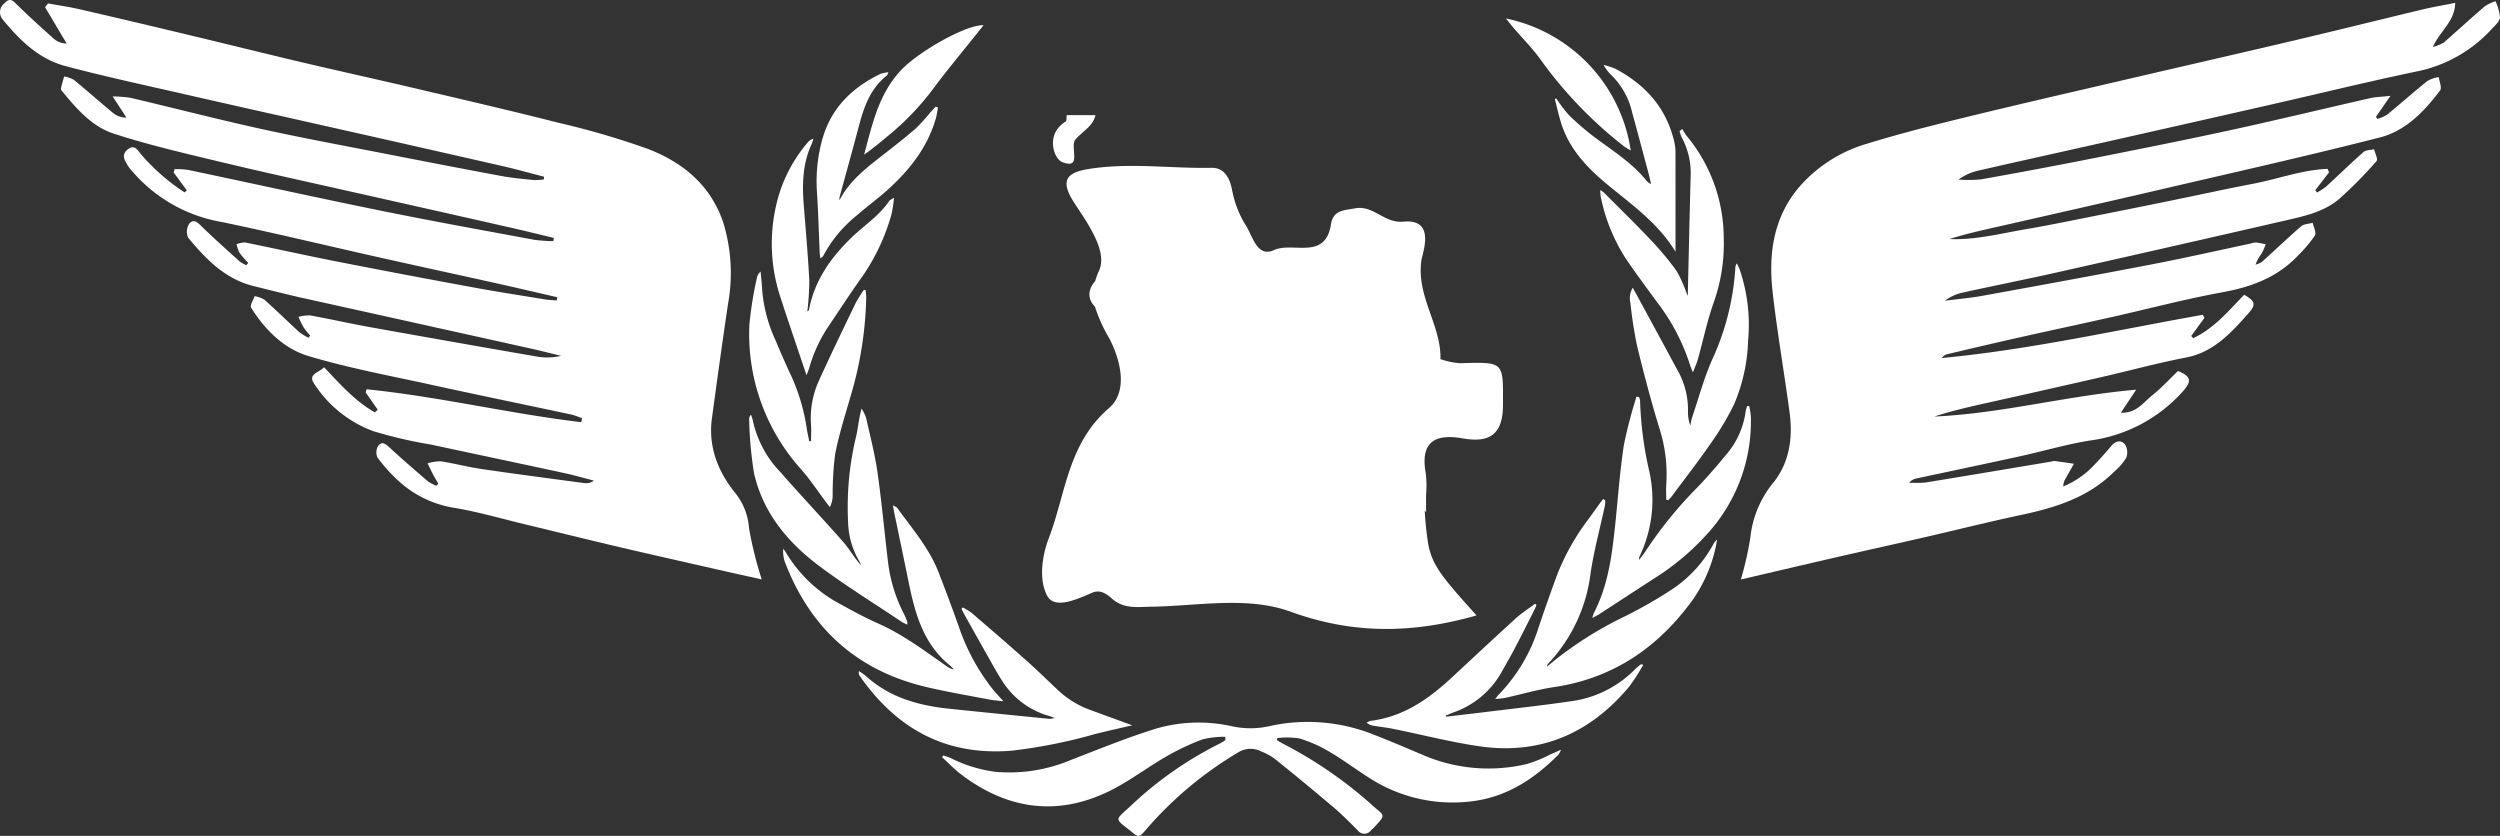 <svg xmlns="http://www.w3.org/2000/svg" width="385.385" height="128.853" viewBox="0 0 385.385 128.853"><rect x="0" y="0" width="385.385" height="128.853" fill="#333333" stroke="none"/><defs><style>.a{fill:#fff;}</style></defs><path class="a" d="M67.573,74.551c-.255-.435-.526-.862-.761-1.308-.315-.6-.6-1.212-.9-1.819a6.82,6.82,0,0,1,2.026-.311c2.116.325,4.2.88,6.315,1.19,5.286.774,10.584,1.468,15.88,2.174a1.887,1.887,0,0,0,1.411-.393c-1.52-.389-3.028-.829-4.561-1.16-6.838-1.478-13.684-2.915-20.523-4.387a68.67,68.67,0,0,1-9-2.1,18.513,18.513,0,0,1-9.053-7.319c-.991-1.481.8-1.681,1.553-2.506,2.458,2.6,4.776,5.227,7.823,6.956l.448-.4L56.377,60.49l.132-.48c11.1,1.114,22.013,3.758,33.092,5.07l.134-.6a13.1,13.1,0,0,0-1.6-.562c-7.293-1.558-14.6-3.058-21.882-4.653-6.256-1.369-12.578-2.545-18.7-4.378-3.8-1.137-6.7-4.038-8.842-7.458-.215-.343.336-1.167.533-1.769a4.314,4.314,0,0,1,1.5.524C42.561,47.8,44.3,49.52,46.1,51.165a9.1,9.1,0,0,0,1.448.9l.28-.334a11.516,11.516,0,0,1-.983-1.2c-.332-.532-.575-1.12-.856-1.683a6.273,6.273,0,0,1,1.84-.223c3.115.564,6.206,1.265,9.323,1.826q12.8,2.3,25.61,4.514a9.264,9.264,0,0,0,3.73-.107c-1.547-.376-3.087-.778-4.641-1.123Q64.2,49.819,46.557,45.913c-2.492-.555-4.964-1.2-7.443-1.806-4.407-1.081-7.369-4.163-10.11-7.471a2.247,2.247,0,0,1,.162-2.141c.723-.868,1.372-.129,2.019.5,1.868,1.816,3.813,3.554,5.747,5.3a5.427,5.427,0,0,0,1.035.589l.3-.362a14.893,14.893,0,0,1-1.329-1.532,5.564,5.564,0,0,1-.472-1.335,3.576,3.576,0,0,1,1.32-.278c4.684.946,9.347,2,14.035,2.916q10.711,2.1,21.447,4.067c3.551.655,7.122,1.2,10.686,1.785.615.1,1.243.119,1.866.174l.085-.5c-3.158-.724-6.312-1.466-9.474-2.17-6.019-1.339-12.046-2.64-18.063-3.99-8.076-1.811-16.122-3.763-24.225-5.444a23.342,23.342,0,0,1-13.714-7.763,6.854,6.854,0,0,1-.722-.914c-.475-.814-1.061-1.662-.03-2.49,1.108-.889,1.547.147,2.095.776a31.677,31.677,0,0,0,6.675,5.827l.354-.3-2.038-2.772.158-.506a13.43,13.43,0,0,1,2.082.118c9.9,2.086,19.773,4.266,29.683,6.283,7.89,1.606,15.817,3.033,23.733,4.5a24.11,24.11,0,0,0,2.884.2l.064-.5c-2.326-.555-4.646-1.132-6.978-1.66Q66.129,32.237,53.86,29.488c-6.773-1.529-13.56-3.007-20.31-4.633-5.383-1.3-10.8-2.551-16.05-4.266-3.25-1.061-5.607-3.7-7.765-6.349-.139-.171-.375-.391-.346-.547.119-.644.323-1.273.5-1.907a4.684,4.684,0,0,1,1.49.519c2.06,1.683,4.047,3.455,6.1,5.149a3.24,3.24,0,0,0,2.011.674l-2.12-3.263a19.727,19.727,0,0,1,2.773.218c6.71,1.583,13.388,3.31,20.12,4.794,6.365,1.4,12.78,2.58,19.179,3.831,5.967,1.167,11.937,2.325,17.915,3.436,1.628.3,3.289.445,4.94.612a9.063,9.063,0,0,0,1.538-.1l.039-.41c-2.109-.545-4.206-1.14-6.328-1.625Q63.476,22.411,49.4,19.25c-6.945-1.569-13.9-3.112-20.835-4.7-6.188-1.418-12.4-2.742-18.533-4.382C5.986,9.083,3.04,6.2.441,3.03A1.731,1.731,0,0,1,.688.5c.683-.7,1.052-.646,1.736.03C4.318,2.4,6.3,4.19,8.283,5.963a3.153,3.153,0,0,0,1.993.75l-3.329-5.6L7.408.526c1.688.31,3.391.556,5.062.943Q21.437,3.543,30.384,5.7C35.758,6.984,41.118,8.327,46.5,9.592c5.915,1.392,11.851,2.7,17.767,4.09,7.309,1.719,14.626,3.411,21.9,5.261a123.332,123.332,0,0,1,13.657,3.994c5.4,2.06,9.71,5.578,11.657,11.335a26.606,26.606,0,0,1,.738,12.64c-.868,5.85-1.68,11.709-2.472,17.57-.592,4.377.91,8.179,3.586,11.508a9.648,9.648,0,0,1,2.125,5.37,57.32,57.32,0,0,0,1.966,7.961c-2.277-.509-4.461-.989-6.641-1.485-5.118-1.164-10.24-2.311-15.349-3.511-4.827-1.134-9.64-2.33-14.46-3.489-3.645-.877-7.261-1.936-10.95-2.551a16.475,16.475,0,0,1-8.661-4.215,24.826,24.826,0,0,1-3.179-3.552,1.933,1.933,0,0,1,.12-1.782c.569-.791,1.162-.288,1.761.264,1.917,1.768,3.891,3.476,5.871,5.173a6.964,6.964,0,0,0,1.329.716Z" transform="translate(0 0)"/><path class="a" d="M611.777.6c-.056,2.9-2.32,4.269-3.445,6.8a7,7,0,0,0,1.656-.662c2.134-1.854,4.211-3.773,6.355-5.615a6.856,6.856,0,0,1,1.645-.781,7.709,7.709,0,0,1,.689,2.5c-.038.6-.726,1.211-1.217,1.73a21.338,21.338,0,0,1-11.454,6.569c-7.407,1.533-14.756,3.348-22.133,5.026q-13.253,3.016-26.512,6c-6.416,1.446-12.84,2.857-19.25,4.326a8.367,8.367,0,0,0-2.9,1.346,20.084,20.084,0,0,0,3.457-.029q8.495-1.508,16.96-3.184c7.2-1.428,14.409-2.861,21.586-4.422s14.313-3.29,21.473-4.917c.855-.194,1.753-.2,3.109-.353l-2.231,3.224.189.329a5.809,5.809,0,0,0,1.508-.637c2.1-1.718,4.131-3.526,6.247-5.226a5.388,5.388,0,0,1,1.736-.581c.085.7.506,1.654.2,2.061-2.433,3.234-5.318,6.233-9.276,7.243-11.4,2.909-22.884,5.478-34.344,8.147-7.842,1.826-15.7,3.6-23.549,5.385-2.831.643-5.672,1.244-8.464,2.131,3.982.171,7.807-.841,11.67-1.5,3.941-.671,7.856-1.492,11.779-2.269q5.8-1.15,11.6-2.344c3.919-.8,7.826-1.662,11.755-2.41,3.831-.73,7.555-2.142,11.481-2.3l.234.531L590.2,29.489l.287.34a10.173,10.173,0,0,0,1.407-.922c1.923-1.76,3.785-3.588,5.741-5.308.381-.335,1.085-.3,1.639-.438.145.625.627,1.553.38,1.827a67.129,67.129,0,0,1-5.682,5.767c-2.4,2.092-5.493,2.732-8.5,3.423q-17.546,4.036-35.113,7.98c-4.819,1.082-9.666,2.04-14.492,3.1a7.3,7.3,0,0,0-2.779,1.264c1.971-.256,3.957-.426,5.91-.781,8.747-1.59,17.494-3.19,26.223-4.873,5.019-.968,10.005-2.1,15.006-3.162a2.965,2.965,0,0,1,.813-.165c.508.044,1.008.173,1.512.267a9.651,9.651,0,0,1-.616,1.447,5.373,5.373,0,0,0-.934,1.7,3.424,3.424,0,0,0,.987-.429c2.018-1.818,3.977-3.7,6.032-5.477.432-.373,1.186-.372,1.791-.543.133.665.593,1.53.333,1.956a19.679,19.679,0,0,1-2.543,3.026c-3.165,3.392-7.181,4.9-11.684,5.72-5.7,1.039-11.309,2.529-16.964,3.8-4.845,1.088-9.7,2.122-14.548,3.21-3.664.823-7.319,1.687-10.974,2.549a1.419,1.419,0,0,0-.8.584c13.568-1.288,26.853-4.293,40.235-6.665l.254.467-2.039,2.8.315.334c3.2-1.5,5.448-4.206,7.847-6.69,1.645.955,1.908,1.46.69,2.825-2.678,3-5.346,6.026-9.675,6.856s-8.6,2-12.9,2.985q-8.364,1.917-16.74,3.778c-3.055.684-6.118,1.338-9.128,2.329,10.333-.46,20.386-3.207,31.114-4.143l-2.369,3.55c2.435.1,3.471-1.6,4.8-2.648,1.422-1.129,2.66-2.49,4.009-3.779,1.991.82,2.2,1.535.735,3.156A23.27,23.27,0,0,1,555.6,68.049c-3.66.564-7.238,1.645-10.865,2.439-5.312,1.163-10.634,2.275-15.952,3.416a2,2,0,0,0-1.182.655,15.882,15.882,0,0,0,2.508-.018c6.471-1.049,12.935-2.145,19.4-3.227A1.813,1.813,0,0,1,550,71.22c1,.131,2,.285,3,.431-.444.786-.893,1.57-1.328,2.361a2.2,2.2,0,0,0-.317,1.134,13.445,13.445,0,0,0,4.874-3.422c.891-.913,1.734-1.875,2.561-2.847.679-.8,1.535-.93,2.115-.163a2.315,2.315,0,0,1,.149,2.025,8.946,8.946,0,0,1-1.842,2.122c-3.963,3.971-9.024,5.551-14.335,6.675-4.92,1.043-9.8,2.273-14.7,3.4-4.469,1.027-8.948,2.011-13.417,3.038-4.991,1.147-9.978,2.32-15.108,3.515a50.333,50.333,0,0,0,1.465-6.439,15.97,15.97,0,0,1,3.65-8.617c2.358-3,2.921-6.793,2.413-10.6-.832-6.241-1.929-12.45-2.631-18.7-.653-5.821.111-11.433,4.084-16.128a21.975,21.975,0,0,1,10.53-6.71c5-1.544,10.089-2.826,15.177-4.068,8.107-1.98,16.244-3.842,24.372-5.737,8.709-2.031,17.429-4.016,26.134-6.068,6.609-1.559,13.2-3.2,19.8-4.782C608.233,1.254,609.853.987,611.777.6Z" transform="translate(-233.296 -0.159)"/><g transform="translate(115.482 2.85)"><path class="a" d="M315.125,210.32a14.092,14.092,0,0,0-3.451.388,37.284,37.284,0,0,0-5.61,2.641c-3.089,1.775-5.946,4.007-9.151,5.515-8.036,3.783-15.617,2.512-22.589-2.819-1.008-.77-1.888-1.709-2.827-2.57l.167-.289c.426.156.867.277,1.274.472a21.2,21.2,0,0,0,6.891,2.075,24.539,24.539,0,0,0,11.619-1.883c4.4-1.693,8.778-3.492,13.282-4.863a23.488,23.488,0,0,1,11.506-.276,13.417,13.417,0,0,0,5.863-.066,27.283,27.283,0,0,1,15.971,1.362c2.649,1.021,5.254,2.152,7.871,3.255a25.52,25.52,0,0,0,15.745,1.241,21.334,21.334,0,0,0,3.562-1.457c.474-.2.94-.418,1.647-.733a3.576,3.576,0,0,1-.358.72c-3.668,3.7-7.88,6.5-13.143,7.2a23.672,23.672,0,0,1-16.2-3.672c-2.035-1.293-3.97-2.751-6.047-3.967a20.587,20.587,0,0,0-4.586-2.022,12.568,12.568,0,0,0-3.385-.057l-.089.313c.312.184.616.387.939.549a65.712,65.712,0,0,1,13.984,9.677c1.663,1.468,1.967,1.229.046,3.255-.136.143-.3.263-.434.407a1.254,1.254,0,0,1-2.046.036c-1.2-1.183-2.377-2.4-3.66-3.489q-4.532-3.845-9.168-7.566a9.615,9.615,0,0,0-2.084-1.131,3.594,3.594,0,0,0-3.624.221,57.064,57.064,0,0,0-14.2,11.948c-.939,1.076-1.034,1.137-2.137.232-2.613-2.143-2.727-1.613-.149-3.985a56.693,56.693,0,0,1,13.676-9.586,7.615,7.615,0,0,0,.771-.446.844.844,0,0,0,.171-.217Z" transform="translate(-241.745 -99.591)"/><path class="a" d="M430.869,174.625c.3-.371.425-.555.58-.707a26,26,0,0,0,6.165-10.5c.939-2.748,1.891-5.493,2.913-8.211a35.793,35.793,0,0,1,4.741-8.332c.524-.723,1.04-1.45,1.563-2.173.222-.306.449-.607.673-.91l.328.216a5.18,5.18,0,0,1-.049.813c-.742,3.448-1.673,6.868-2.2,10.347a24.625,24.625,0,0,1-6.557,14.023.509.509,0,0,0-.134.425q.539-.451,1.077-.9a56.835,56.835,0,0,1,10.628-6.7,69.853,69.853,0,0,0,7.559-4.309,19.574,19.574,0,0,0,6.457-7.147,1.4,1.4,0,0,1,.465-.487,22.618,22.618,0,0,1-3.589,9.03c-5.325,7.453-12.3,12.314-21.533,13.688-2.569.382-5.085,1.121-7.629,1.68A14.522,14.522,0,0,1,430.869,174.625Z" transform="translate(-315.863 -69.723)"/><path class="a" d="M259.642,175.825c-.815-.1-1.584-.157-2.337-.3-3.211-.619-6.44-1.163-9.619-1.919-10.657-2.536-17.833-9.061-21.729-19.246a5.013,5.013,0,0,1-.257-2.053,6.166,6.166,0,0,1,.385.532,21.5,21.5,0,0,0,8.543,8.075c1.88,1.035,3.774,2.06,5.734,2.929,3.813,1.692,7.108,4.185,10.494,6.546a2.682,2.682,0,0,0,1.129.523,4.636,4.636,0,0,0-.5-.545c-4.188-3.325-5.477-8.086-6.474-13-.688-3.39-1.4-6.774-2.107-10.162-.1-.46-.179-.923-.308-1.6.369.217.576.272.672.406,2.315,3.212,4.951,6.222,6.4,9.984,1.067,2.772,2.12,5.551,3.107,8.351a32.338,32.338,0,0,0,5.162,9.542C258.442,174.522,259.006,175.106,259.642,175.825Z" transform="translate(-220.442 -70.566)"/><path class="a" d="M466.078,139.469c.4-.552.743-.959,1.023-1.4a63.976,63.976,0,0,1,8-9.83c1.664-1.743,3.245-3.574,4.761-5.447a12.654,12.654,0,0,0,2.644-6.323,4.09,4.09,0,0,1,.235-.71l.3-.013a11.324,11.324,0,0,1,.259,1.649,25.767,25.767,0,0,1-7.179,18.558,38.123,38.123,0,0,1-7.2,6.036c-3.027,1.954-6.039,3.93-9.061,5.891-.265.172-.555.3-1,.547a5.57,5.57,0,0,1,.246-.795c2.177-4.2,2.767-8.783,3.259-13.389.442-4.14.721-8.3,1.346-12.415a70.7,70.7,0,0,1,1.957-7.518l.369.044a1.912,1.912,0,0,1,.184.565,55.3,55.3,0,0,0,1.441,10.99,20.191,20.191,0,0,1-1.575,13.135A1.822,1.822,0,0,0,466.078,139.469Z" transform="translate(-328.878 -56.009)"/><path class="a" d="M240.263,151.056a7.431,7.431,0,0,1-.814-.4c-4.307-2.892-8.74-5.617-12.878-8.732-4.821-3.629-8.594-8.218-9.947-14.263a59.883,59.883,0,0,1-.743-8.362.753.753,0,0,1,.294-.587,6.294,6.294,0,0,1,.272.851,16.354,16.354,0,0,0,4.224,7.944c3.2,3.656,6.542,7.185,9.747,10.837.967,1.1,1.675,2.432,2.713,3.548a3.81,3.81,0,0,0-.265-.618,12.338,12.338,0,0,1-1.732-6.025,46.418,46.418,0,0,1,1.274-13.369c.287-1.318.388-2.675.807-4.133a6.988,6.988,0,0,1,.705,1.458c.627,2.8,1.348,5.592,1.753,8.427.653,4.577,1.063,9.188,1.618,13.779a23.455,23.455,0,0,0,2.463,8.007c.2.38.347.784.505,1.182A1.809,1.809,0,0,1,240.263,151.056Z" transform="translate(-215.879 -57.611)"/><path class="a" d="M406.077,191.394c2.36-.28,4.72-.55,7.078-.841,4.035-.5,8.078-.938,12.1-1.533a16.936,16.936,0,0,0,9.943-4.934,9.541,9.541,0,0,1,.827-.71c.068-.055.165-.074.445.024a31.383,31.383,0,0,1-2.163,3.347c-6,7.181-13.632,10.554-23,9.22-4.5-.642-8.932-1.8-13.4-2.7-.97-.2-1.958-.3-2.935-.463a2.327,2.327,0,0,1-1.15-.485,2.337,2.337,0,0,1,.63-.287c5.01-.62,8.9-3.331,12.469-6.647,3.3-3.061,6.579-6.137,9.908-9.16.916-.832,1.98-1.5,2.977-2.246l.2.178c-.1.249-.187.508-.308.747-1.014,2-2.016,4.008-3.058,5.994-.674,1.285-1.419,2.534-2.117,3.807a13.629,13.629,0,0,1-7.439,6.074c-.356.139-.7.3-1.055.446Z" transform="translate(-298.635 -83.762)"/><path class="a" d="M289.64,193.208c-1.922.45-3.818.869-5.7,1.341a81.1,81.1,0,0,1-12.805,2.566c-10.163.863-17.794-3.332-23.5-11.51a.953.953,0,0,1-.122-.749,10.477,10.477,0,0,1,1.067.756c3.6,3.264,7.991,4.527,12.678,5.023,5.128.541,10.26,1.045,15.391,1.558a2.464,2.464,0,0,0,1.018-.113c-.258-.1-.51-.213-.773-.292a12.578,12.578,0,0,1-7.15-5.19c-.96-1.46-1.785-3.01-2.65-4.531-1.11-1.951-2.2-3.915-3.295-5.875-.17-.3-.319-.619-.478-.929l.188-.227a9.564,9.564,0,0,1,1.35.828c2.833,2.435,5.662,4.873,8.453,7.355,1.655,1.472,3.241,3.023,4.85,4.546a14.442,14.442,0,0,0,5.035,3.089Z" transform="translate(-230.581 -84.251)"/><path class="a" d="M225.434,104.369c0-.823.043-1.649-.008-2.468a14.031,14.031,0,0,1,1.191-6.77c1.83-4.025,3.758-8.007,5.677-11.991a21.821,21.821,0,0,1,1.283-2.065l.285.072c.025.406.076.812.072,1.218a57.189,57.189,0,0,1-2.461,15.3c-.841,2.913-1.765,5.82-2.334,8.79a48.215,48.215,0,0,0-.375,6.421,4.108,4.108,0,0,1-.427,1.694c-.187-.239-.379-.474-.561-.716-1.268-1.686-2.44-3.456-3.818-5.046a31.129,31.129,0,0,1-8.032-22.367,57.283,57.283,0,0,1,1.161-7.225,1.572,1.572,0,0,1,.569-.946c.078.9.19,1.8.227,2.7a23.2,23.2,0,0,0,2.119,8c.789,1.886,1.61,3.761,2.481,5.61a30.628,30.628,0,0,1,2.315,8.063c.1.6.238,1.191.358,1.787Z" transform="translate(-215.886 -39.249)"/><path class="a" d="M475.3,112.348c0-.831-.057-1.667.011-2.493a23.151,23.151,0,0,0-1.12-8.681c-1.248-4.135-2.364-8.315-3.378-12.513a66.106,66.106,0,0,1-1.036-6.649,3.06,3.06,0,0,1,.37-2.361c1.43,2.637,2.822,5.2,4.213,7.769.972,1.793,1.937,3.589,2.912,5.381a12.215,12.215,0,0,1,1.374,5.92A6.576,6.576,0,0,0,479,100.9c.1-.451.17-.915.318-1.351.989-2.933,1.8-5.947,3.041-8.77a39.463,39.463,0,0,0,3.591-14.216,1.079,1.079,0,0,1,.245-.663c.135.293.289.578.4.879a26.438,26.438,0,0,1,1.321,11.035,26.976,26.976,0,0,1-2.162,9.817,42.978,42.978,0,0,1-3.7,6.168c-1.875,2.719-3.91,5.327-5.881,7.979-.167.225-.375.419-.564.627Z" transform="translate(-333.922 -38.15)"/><path class="a" d="M461.17,46.572a5.63,5.63,0,0,1,.568.408c2.352,2.363,4.745,4.688,7.033,7.112a44.583,44.583,0,0,1,4.182,4.994,20.357,20.357,0,0,1,1.658,3.825c.019-.159.046-.3.049-.436.146-6.08.272-12.159.441-18.238a11.509,11.509,0,0,0-1.394-5.8,6.042,6.042,0,0,1-.321-.955l.418-.328a9.115,9.115,0,0,0,.673,1.066,24.756,24.756,0,0,1,5.717,15.7,27.178,27.178,0,0,1-1.553,10.011c-1,2.819-1.609,5.779-2.414,8.67-.174.624-.453,1.218-.783,2.085-.218-.554-.364-.859-.459-1.178a31.651,31.651,0,0,0-5.029-9.6c-1.677-2.293-3.38-4.571-4.964-6.927a27.723,27.723,0,0,1-3.767-9.413A6.921,6.921,0,0,1,461.17,46.572Z" transform="translate(-329.955 -20.128)"/><path class="a" d="M227.765,76.443c-1.376-4.106-2.76-8.127-4.071-12.172a26.338,26.338,0,0,1-.159-15.734,22.612,22.612,0,0,1,4.441-8.019,1.615,1.615,0,0,1,.843-.542,4.989,4.989,0,0,1-.219.715c-1.439,3.037-1.524,6.249-1.264,9.513.31,3.883.656,7.765.856,11.655a39.829,39.829,0,0,1-.309,4.75c.142-.121.239-.163.25-.22.849-4.516,3.347-8.068,6.572-11.182,1.943-1.876,4.271-3.356,5.819-5.643.095-.14.293-.209.718-.5a17.766,17.766,0,0,1-.373,2.544,31.959,31.959,0,0,1-4.3,9.31c-1.782,2.5-3.477,5.07-5.182,7.627a22.505,22.505,0,0,0-3.156,6.585C228.109,75.6,227.912,76.038,227.765,76.443Z" transform="translate(-218.917 -21.441)"/><path class="a" d="M466.656,47.508c-2.7-4.467-6.8-7.291-10.6-10.446-3.048-2.529-5.75-5.392-7-9.295-.4-1.246-.675-2.532-1.008-3.8l.235-.1a20.394,20.394,0,0,0,2.006,2.642,42.939,42.939,0,0,0,4.282,3.63c2.714,2,5.563,3.821,7.689,6.509a3.318,3.318,0,0,0,.626.431c-.144-.629-.231-1.074-.348-1.511-.852-3.187-1.7-6.376-2.571-9.556a11.7,11.7,0,0,0-3.182-5.723,6.039,6.039,0,0,1-1.211-1.591,11.409,11.409,0,0,1,1.854.619c4.629,2.458,7.848,6.068,9.045,11.28a7.157,7.157,0,0,1,.178,1.573C466.661,37.216,466.656,42.266,466.656,47.508Z" transform="translate(-323.85 -11.544)"/><path class="a" d="M246.409,20.809c-.154.3-.183.441-.271.511-2.467,1.965-3.489,4.722-4.259,7.639-.968,3.668-1.991,7.321-2.987,10.981a1.527,1.527,0,0,0-.045.6c1.6-3.113,4.324-5.11,6.972-7.185,1.639-1.284,3.286-2.564,4.853-3.933A26.837,26.837,0,0,0,252.854,27c.271-.3.556-.593.834-.889l.332.135a16.083,16.083,0,0,1-.3,1.633c-1.268,4.446-4,7.929-7.351,10.972-1.539,1.4-3.242,2.617-4.8,3.993a20.056,20.056,0,0,0-5.228,6.282c-.058.123-.218.2-.442.393-.046-.385-.091-.631-.1-.878-.14-3.134-.222-6.273-.426-9.4a23.973,23.973,0,0,1,.875-8.242c1.356-4.709,4.578-7.846,8.912-9.93A5.838,5.838,0,0,1,246.409,20.809Z" transform="translate(-224.92 -12.527)"/><path class="a" d="M433.981,5.327a24.421,24.421,0,0,1,19.231,20.346,10.539,10.539,0,0,1-1.036-.639,64.814,64.814,0,0,1-12.707-13.158c-1.3-1.854-2.935-3.476-4.413-5.208C434.743,6.3,434.452,5.915,433.981,5.327Z" transform="translate(-317.31 -5.327)"/><path class="a" d="M267.432,7.265c-.295.372-.495.626-.7.879-2.363,2.967-4.808,5.873-7.066,8.917a41.4,41.4,0,0,1-6.9,7.208c-1.212,1.006-2.421,2.016-3.748,2.942,1.259-4.659,2.235-9.385,5.738-13.065C257.5,11.264,264.8,7.137,267.432,7.265Z" transform="translate(-231.291 -6.227)"/></g><g transform="translate(160.637 17.748)"><path class="a" d="M304.876,40.431c3.167,1.2,1.051-2.424,2.046-3.55,1.066-1.2,2.668-1.951,3.058-3.7h-4.432c-.049.338.023.871-.162.983C302.212,36.085,303.536,39.925,304.876,40.431Z" transform="translate(-301.749 -33.177)"/><path class="a" d="M364.69,78.229a12.017,12.017,0,0,1-2.98-.631v.052l-.113-.079c.034.007.079.022.109.03.142-5.213-3.716-9.615-2.943-15.173.169-1.231,2.286-6.5-2.769-6.02-2.961.281-4.594-2.571-7.427-2.057-1.7.308-3.4.27-3.734,2.443-.867,5.656-5.889,2.657-8.8,4-2.649,1.22-3.287-2.3-4.413-3.941a15.811,15.811,0,0,1-2.068-5.513c-.409-1.872-1.287-3.272-3.149-3.231-6.245.12-12.5-.818-18.735.15-3.431.529-4.8,1.621-2.364,5.322,2.034,3.1,5.13,7.42,3.779,10.362a10.441,10.441,0,0,0-.592,1.618c-1.992,2.264-.05,3.931-.05,3.931a23.124,23.124,0,0,0,2.2,4.873c1.944,3.76,2.819,8.331-.045,10.8-6.339,5.464-6.635,13.135-9.247,19.98-1.144,3-1.538,6.624-.244,8.97,1.152,2.09,4.587.507,6.936-.514,1.175-.507,2.177.15,3,.893,1.839,1.659,3.91,1.306,6.17,1.269,7.168-.113,14.726-1.655,21.418.777,9.679,3.52,18.844,3.363,28.635.57-5.086-5.675-6.846-7.639-7.454-11.068a50.12,50.12,0,0,1-.53-5.134l.215.309c-.008-.789-.008-1.653-.008-2.612a17.688,17.688,0,0,0-.03-3.31c-.885-4.744,1.178-6.267,5.645-5.483,4.083.717,6.245-.469,6.245-5.22C371.348,78,371.655,78.03,364.69,78.229Z" transform="translate(-300.292 -39.986)"/></g></svg>